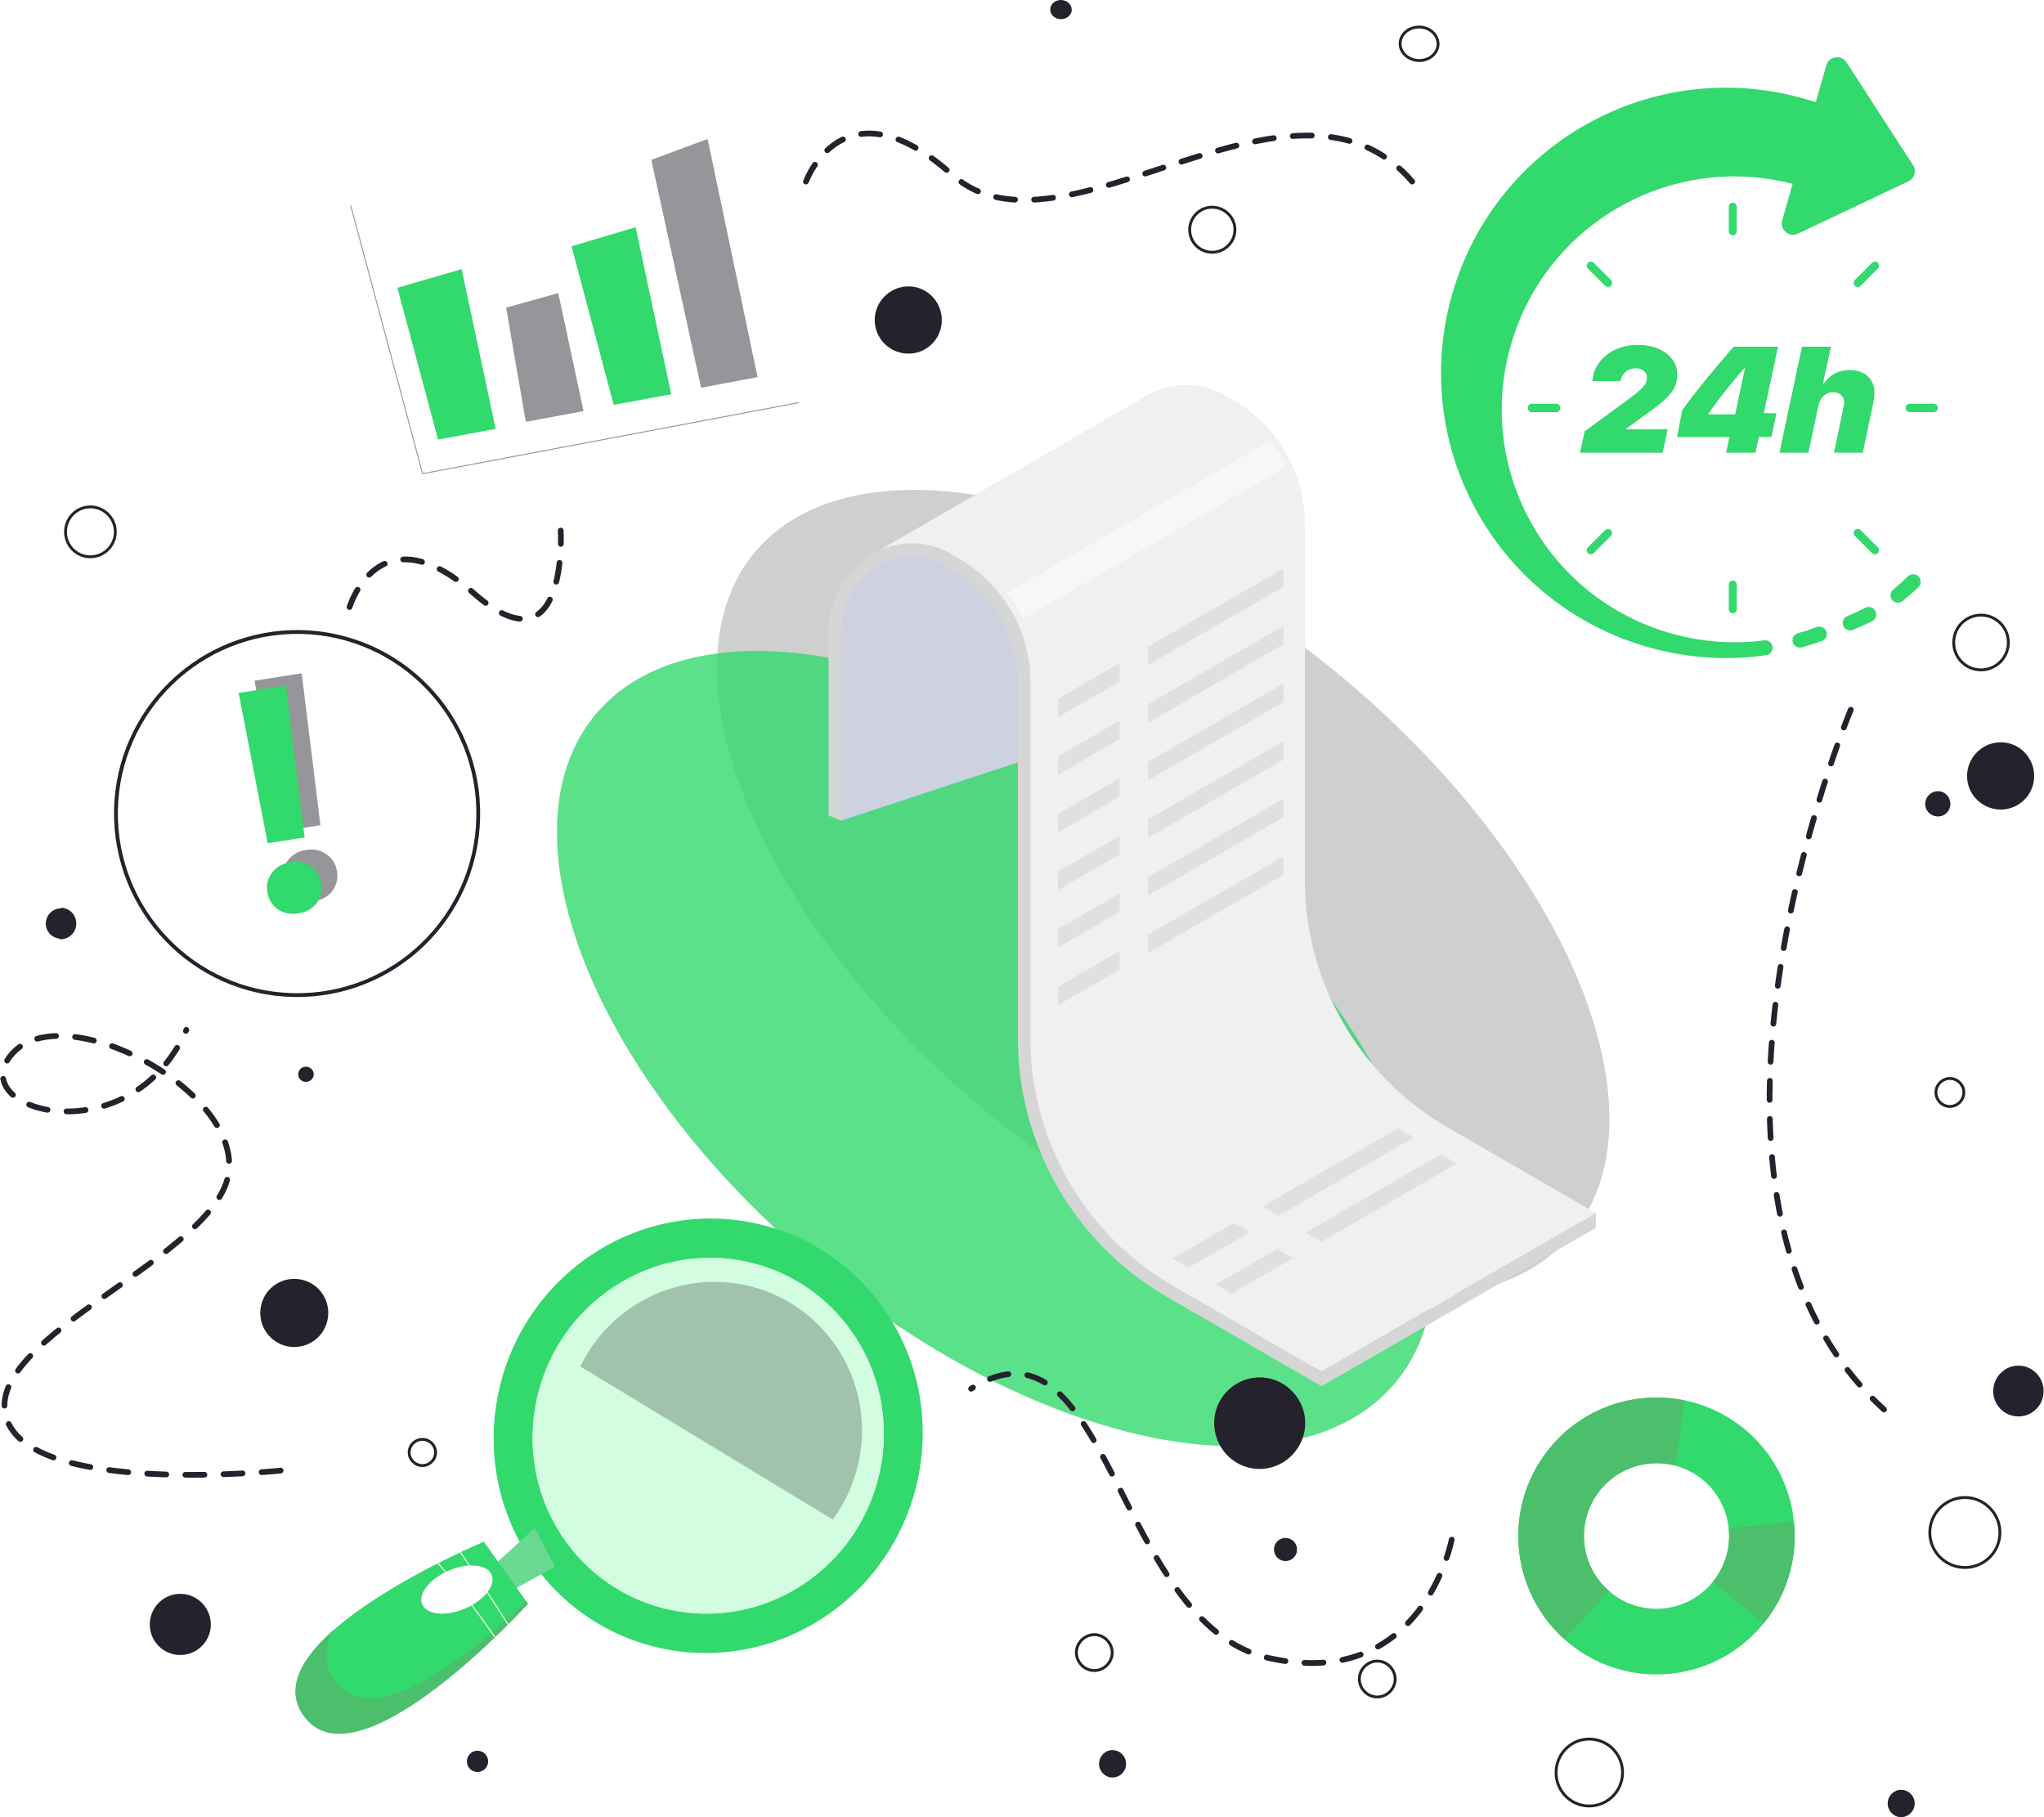<svg xmlns="http://www.w3.org/2000/svg" width="1440" height="1280" viewBox="0 0 1440 1280" fill="none"><g filter="url(#filter0_f_228_1971)"><ellipse cx="375.023" cy="197.857" rx="375.023" ry="197.857" transform="matrix(0.767 0.641 0.641 -0.767 405 540.708)" fill="#39383D" fill-opacity="0.24"></ellipse></g><g filter="url(#filter1_f_228_1971)"><ellipse cx="367.264" cy="197.857" rx="367.264" ry="197.857" transform="matrix(0.767 0.641 0.641 -0.767 292.778 654.948)" fill="#32D96C" fill-opacity="0.8"></ellipse></g><path d="M718.799 375.875L664.406 377.836L620.883 392.179C620.583 392.277 619.938 392.497 619.938 392.497C602.924 398.479 592.57 409.07 592.57 420.47V578.035L818.046 503.751L718.799 375.875Z" fill="#CED2E0"></path><path d="M667.558 393.979L673.515 397.443C703.261 414.63 721.615 446.418 721.615 480.794V731.721C721.615 789.03 745.491 842.917 786.188 881.236C787.812 882.77 789.472 884.262 791.138 885.754C801.218 894.656 812.253 902.631 824.167 909.476L931.103 966.123L1124.38 854.447L1017.45 797.8C953.975 761.146 914.895 693.36 914.895 620.004V369.075C914.895 334.7 896.582 302.912 866.795 285.724L860.834 282.26C845.066 273.14 825.617 273.315 810.022 282.654L808.133 278.577L615.295 390.033C630.847 380.913 651.962 384.903 667.602 393.935L667.558 393.979Z" fill="#F0F0F0"></path><path d="M1120 862.198L1015.24 801.683C950.615 764.318 910.441 694.726 910.441 620.048V369.043C910.441 336.33 892.867 305.897 864.564 289.541L858.604 286.076C844.411 277.876 826.795 277.92 812.602 286.208C812.295 286.384 812.03 286.559 811.723 286.734C795.774 296.557 785.917 314.273 785.917 332.997V500.904H777.021V332.997C777.021 311.203 788.545 290.593 807.081 279.192C807.429 278.973 807.778 278.753 808.133 278.578C825.045 268.668 846.077 268.624 863.03 278.403L868.991 281.866C900.012 299.802 919.287 333.217 919.287 369.087V620.048C919.287 691.568 957.76 758.225 1019.62 794.008L1124.38 854.523L1119.96 862.24L1120 862.198Z" fill="#F0F0F0"></path><path d="M894.908 310.358L709.437 417.688C713.821 423.395 717.544 429.584 720.521 436.081L905.992 328.751C903.016 322.21 899.293 316.065 894.908 310.358Z" fill="#F7F7F7"></path><path d="M931.075 976.454L821.908 913.338C757.286 875.966 717.112 806.367 717.112 731.673V480.662C717.112 447.943 699.545 417.504 671.247 401.145L665.289 397.68C651.095 389.478 633.484 389.522 619.29 397.811C618.983 397.987 618.721 398.163 618.414 398.338C602.511 408.163 592.61 425.882 592.61 444.566V578.075L583.717 574.434V444.566C583.717 422.768 595.239 402.153 613.77 390.75C614.12 390.531 614.471 390.312 614.822 390.136C631.731 380.224 652.76 380.18 669.714 389.96L675.669 393.426C706.69 411.364 725.965 444.785 725.965 480.662V731.673C725.965 803.209 764.432 869.874 826.286 905.663L931.033 966.186V976.454H931.075Z" fill="#D6D6D6"></path><path d="M1124.38 864.82L931.074 976.454V966.2L1124.38 854.565V864.82Z" fill="#D6D6D6"></path><path d="M788.753 480.084L745.372 505.169V492.144L788.753 467.102V480.084Z" fill="#E0E0E0"></path><path d="M904.076 413.422L808.774 468.506V455.524L904.076 400.441V413.422Z" fill="#E0E0E0"></path><path d="M788.753 520.649L745.372 545.735V532.709L788.753 507.668V520.649Z" fill="#E0E0E0"></path><path d="M904.076 453.988L808.774 509.071V496.09L904.076 441.007V453.988Z" fill="#E0E0E0"></path><path d="M788.753 561.216L745.372 586.301V573.277L788.753 548.235V561.216Z" fill="#E0E0E0"></path><path d="M904.076 494.556L808.774 549.638V536.657L904.076 481.574V494.556Z" fill="#E0E0E0"></path><path d="M788.753 601.782L745.372 626.868V613.843L788.753 588.801V601.782Z" fill="#E0E0E0"></path><path d="M904.076 535.121L808.774 590.204V577.223L904.076 522.14V535.121Z" fill="#E0E0E0"></path><path d="M788.753 642.349L745.372 667.434V654.409L788.753 629.368V642.349Z" fill="#E0E0E0"></path><path d="M904.076 575.688L808.774 630.771V617.79L904.076 562.707V575.688Z" fill="#E0E0E0"></path><path d="M788.753 682.917L745.372 707.999V694.977L788.753 669.937V682.917Z" fill="#E0E0E0"></path><path d="M904.076 616.256L808.774 671.338V658.357L904.076 603.274V616.256Z" fill="#E0E0E0"></path><path d="M899.789 879.745L856.45 904.785L867.667 911.275L911.047 886.235L899.789 879.745Z" fill="#E0E0E0"></path><path d="M1015.15 813.081L919.811 868.166L931.076 874.656L1026.38 819.571L1015.15 813.081Z" fill="#E0E0E0"></path><path d="M869.423 861.411L826.084 886.493L837.307 892.983L880.681 867.901L869.423 861.411Z" fill="#E0E0E0"></path><path d="M984.792 794.747L889.442 849.832L900.708 856.364L996.009 801.285L984.792 794.747Z" fill="#E0E0E0"></path><path d="M1126.67 255.322C1129.55 251.476 1133.34 248.451 1138.06 246.243C1142.78 244.035 1148.07 242.933 1153.92 242.933C1159.26 242.933 1164.01 243.821 1168.18 245.598C1172.35 247.375 1175.63 249.832 1178.02 252.97C1180.41 256.109 1181.61 259.765 1181.61 263.937C1181.61 266.318 1181.29 268.534 1180.63 270.585C1179.98 272.637 1178.87 274.672 1177.3 276.689C1175.73 278.707 1173.59 280.881 1170.86 283.209C1168.15 285.536 1164.72 288.185 1160.58 291.149L1145.65 301.911L1145.6 302.324H1174.85L1171.33 318.88H1113.1L1116.41 303.825L1146.43 281.838C1149.11 279.84 1151.35 278.113 1153.14 276.664C1154.94 275.216 1156.36 273.915 1157.41 272.757C1158.46 271.602 1159.2 270.499 1159.63 269.447C1160.06 268.394 1160.28 267.283 1160.28 266.109C1160.28 264.764 1159.94 263.591 1159.27 262.592C1158.6 261.593 1157.67 260.817 1156.48 260.265C1155.29 259.714 1153.92 259.436 1152.37 259.436C1150.54 259.436 1148.89 259.782 1147.41 260.471C1145.93 261.161 1144.69 262.179 1143.69 263.524C1142.69 264.869 1142 266.525 1141.62 268.492H1121.89C1122.2 263.56 1123.79 259.172 1126.67 255.324V255.322Z" fill="#32D96C"></path><path d="M1218.4 307.808H1181.46L1185.18 288.821C1186.77 286.614 1188.38 284.423 1190.04 282.251C1191.69 280.078 1193.4 277.872 1195.15 275.629C1196.91 273.388 1198.75 271.077 1200.68 268.696C1202.6 266.315 1204.65 263.842 1206.8 261.272C1208.95 258.704 1211.23 256.003 1213.65 253.176C1216.06 250.348 1218.62 247.365 1221.34 244.226H1252.6L1242.63 291.045H1251.51L1247.95 307.808H1239.06L1236.74 318.879H1216.07L1218.4 307.808ZM1203.42 291.874H1222.43L1229.35 259.282H1228.94C1227.6 260.8 1226.19 262.421 1224.73 264.144C1223.27 265.869 1221.77 267.655 1220.26 269.499C1218.74 271.344 1217.24 273.208 1215.74 275.086C1214.24 276.967 1212.77 278.846 1211.35 280.725C1209.92 282.605 1208.54 284.451 1207.21 286.26C1205.89 288.071 1204.64 289.804 1203.47 291.459L1203.42 291.872V291.874Z" fill="#32D96C"></path><path d="M1269.5 244.226H1289.86L1284.22 270.404H1284.63C1286.77 267.3 1289.41 264.895 1292.54 263.187C1295.68 261.479 1299.22 260.625 1303.18 260.625C1306.66 260.625 1309.7 261.289 1312.3 262.617C1314.9 263.946 1316.93 265.791 1318.37 268.152C1319.82 270.516 1320.55 273.282 1320.55 276.455C1320.55 277.524 1320.49 278.646 1320.37 279.818C1320.24 280.99 1320.05 282.198 1319.77 283.441L1312.33 318.879H1292.03L1298.79 286.597C1298.93 285.908 1299.03 285.285 1299.08 284.735C1299.13 284.184 1299.15 283.632 1299.15 283.08C1299.15 281.115 1298.42 279.485 1296.96 278.191C1295.49 276.898 1293.65 276.251 1291.4 276.251C1289.79 276.251 1288.26 276.638 1286.83 277.415C1285.4 278.191 1284.19 279.259 1283.19 280.621C1282.19 281.984 1281.5 283.563 1281.13 285.355L1274.04 318.879H1253.64L1269.5 244.228V244.226Z" fill="#32D96C"></path><path d="M1220.74 142.728C1219.2 142.728 1217.94 144.02 1217.94 145.612V162.862C1217.94 164.456 1219.2 165.748 1220.74 165.748C1222.29 165.748 1223.55 164.456 1223.55 162.862V145.612C1223.55 144.02 1222.29 142.728 1220.74 142.728Z" fill="#32D96C"></path><path d="M1076.28 287.337V287.339C1076.28 288.969 1077.57 290.29 1079.16 290.29H1096.41C1098 290.29 1099.3 288.969 1099.3 287.339V287.337C1099.3 285.708 1098 284.387 1096.41 284.387H1079.16C1077.57 284.387 1076.28 285.708 1076.28 287.337Z" fill="#32D96C"></path><path d="M1220.74 431.949C1222.29 431.949 1223.55 430.657 1223.55 429.064V411.814C1223.55 410.221 1222.29 408.929 1220.74 408.929C1219.2 408.929 1217.94 410.221 1217.94 411.814V429.064C1217.94 430.657 1219.2 431.949 1220.74 431.949Z" fill="#32D96C"></path><path d="M1365.2 287.339V287.337C1365.2 285.708 1363.93 284.387 1362.35 284.387H1345.33C1343.75 284.387 1342.48 285.708 1342.48 287.337V287.339C1342.48 288.969 1343.75 290.29 1345.33 290.29H1362.35C1363.93 290.29 1365.2 288.969 1365.2 287.339Z" fill="#32D96C"></path><path d="M1118.71 185.108V185.11C1117.59 186.23 1117.59 188.047 1118.71 189.168L1130.82 201.301C1131.94 202.422 1133.76 202.422 1134.87 201.301V201.299C1136 200.178 1136 198.362 1134.87 197.241L1122.76 185.108C1121.64 183.987 1119.82 183.987 1118.71 185.108Z" fill="#32D96C"></path><path d="M1118.7 389.603L1118.71 389.604C1119.82 390.725 1121.64 390.725 1122.76 389.604L1134.87 377.471C1136 376.351 1136 374.533 1134.87 373.413V373.412C1133.75 372.291 1131.94 372.291 1130.82 373.412L1118.7 385.544C1117.59 386.665 1117.59 388.482 1118.7 389.603Z" fill="#32D96C"></path><path d="M1322.93 389.606L1322.93 389.604C1324.05 388.484 1324.05 386.667 1322.93 385.546L1310.81 373.413C1309.69 372.293 1307.88 372.293 1306.76 373.413V373.415C1305.64 374.536 1305.64 376.352 1306.76 377.473L1318.88 389.606C1319.99 390.726 1321.81 390.726 1322.93 389.606Z" fill="#32D96C"></path><path d="M1322.93 185.108L1322.93 185.106C1321.81 183.985 1320 183.985 1318.88 185.106L1306.76 197.239C1305.64 198.36 1305.64 200.177 1306.76 201.297V201.299C1307.88 202.42 1309.69 202.42 1310.81 201.299L1322.93 189.166C1324.05 188.045 1324.05 186.229 1322.93 185.108Z" fill="#32D96C"></path><path d="M1248.74 455.61C1249.11 458.462 1247.12 461.097 1244.28 461.506C1217.67 465.328 1189.86 463.824 1162.33 456.183C1054.97 426.391 992.511 315.263 1022.85 207.951C1053.06 101.095 1164.15 39.082 1270.81 69.466L1279.27 71.872L1286.6 46.085C1288.46 39.529 1297.17 38.223 1300.87 43.94L1347.69 116.286C1350.31 120.315 1348.77 125.718 1344.43 127.773L1266.57 164.603C1260.42 167.514 1253.7 161.816 1255.56 155.262L1262.88 129.521C1176.68 107.184 1087.96 158.023 1063.99 244.524C1039.86 331.633 1090.34 421.499 1177.22 446.151C1199.24 452.399 1221.48 453.827 1242.83 451.064C1245.72 450.69 1248.36 452.722 1248.74 455.612V455.61Z" fill="#32D96C"></path><path d="M1263.1 452.716C1262.1 449.921 1263.69 446.869 1266.59 446.057C1271.07 444.799 1275.49 443.354 1279.83 441.73C1282.48 440.74 1285.46 442.004 1286.57 444.577C1287.07 445.725 1287.11 446.942 1286.79 448.048C1286.34 449.614 1285.16 450.953 1283.47 451.551C1278.84 453.187 1274.16 454.66 1269.4 455.962C1266.77 456.684 1264.01 455.258 1263.1 452.716Z" fill="#32D96C"></path><path d="M1321.75 433.717C1321.47 435.353 1320.45 436.841 1318.84 437.634C1314.43 439.81 1309.94 441.822 1305.37 443.672C1302.83 444.697 1299.93 443.564 1298.73 441.093C1297.42 438.379 1298.66 435.112 1301.45 433.965C1305.75 432.191 1309.98 430.233 1314.11 428.105C1316.64 426.805 1319.74 427.753 1321.13 430.231C1321.75 431.336 1321.94 432.563 1321.75 433.717Z" fill="#32D96C"></path><path d="M1353.06 409.129C1353.28 410.772 1352.72 412.496 1351.42 413.722C1347.84 417.087 1344.13 420.323 1340.31 423.422C1338.18 425.142 1335.1 424.903 1333.24 422.889C1331.21 420.678 1331.44 417.191 1333.77 415.283C1337.36 412.332 1340.83 409.228 1344.15 405.987C1346.18 404.008 1349.42 404.012 1351.46 405.974C1352.38 406.851 1352.91 407.969 1353.06 409.129Z" fill="#32D96C"></path><path d="M336.915 575.495C335.722 646.035 277.425 702.331 206.826 700.923C136.442 699.522 80.479 641.344 81.683 570.589C83.091 500.06 141.163 443.97 211.772 445.164C282.156 446.56 338.333 504.752 336.915 575.495Z" stroke="#24222C" stroke-width="2.688"></path><path d="M1303.88 499.929C1303.88 499.929 1160.74 841.299 1327.29 992.85" stroke="#24222C" stroke-width="4.032" stroke-linecap="round" stroke-linejoin="round" stroke-dasharray="13.44 13.44"></path><path d="M1022.72 1084.52C1022.72 1084.52 1002.33 1191.86 894.094 1167.96C785.659 1144.05 781.253 916.573 684.14 978.211" stroke="#24222C" stroke-width="4.032" stroke-linecap="round" stroke-linejoin="round" stroke-dasharray="13.44 13.44"></path><path d="M197.68 1035.86C197.68 1035.86 20.705 1054.64 4.27 998.232C-12.165 941.829 153.472 884.499 161.134 825.872C169.008 767.26 44.457 701.76 8.586 742.227C-27.073 782.708 91.853 815.304 131.281 725.44" stroke="#24222C" stroke-width="4.032" stroke-linecap="round" stroke-linejoin="round" stroke-dasharray="13.44 13.44"></path><path d="M246.275 427.587C246.275 427.587 266.854 359.096 333.711 417.825C400.569 476.555 395.036 373.702 395.036 373.702" stroke="#24222C" stroke-width="4.032" stroke-linecap="round" stroke-linejoin="round" stroke-dasharray="13.44 13.44"></path><path d="M567.803 127.888C567.803 127.888 594.396 54.763 671.246 123.438C748.106 191.898 910.517 29.866 994.888 127.888" stroke="#24222C" stroke-width="4.032" stroke-linecap="round" stroke-linejoin="round" stroke-dasharray="13.44 13.44"></path><path d="M208.498 901.331L208.498 901.331C221.465 901.98 231.395 912.988 230.741 925.986C230.087 938.977 219.103 948.928 206.136 948.28C193.169 947.624 183.238 936.623 183.892 923.625C184.546 910.627 195.53 900.676 208.498 901.331Z" fill="#24222C" stroke="#24222C"></path><path d="M220.509 756.966L220.509 756.966C220.373 759.663 217.95 761.701 215.21 761.567C212.496 761.428 210.476 759.189 210.613 756.466L210.613 756.466C210.75 753.751 212.984 751.726 215.698 751.858C218.438 751.999 220.645 754.269 220.509 756.966Z" fill="#24222C" stroke="#24222C"></path><path d="M127.999 1122.7L127.999 1122.7L127.999 1122.7ZM127.973 1123.2L127.974 1123.2C139.658 1123.78 148.575 1133.67 147.986 1145.38C147.407 1156.88 137.547 1165.81 125.859 1165.23C114.387 1164.65 105.471 1154.77 106.049 1143.27C106.638 1131.56 116.505 1122.62 127.973 1123.2Z" fill="#24222C" stroke="#24222C"></path><path d="M43.264 640.399C48.748 640.675 53.007 645.378 52.718 651.104L52.718 651.104C52.441 656.608 47.739 660.867 42.248 660.591C36.757 660.315 32.505 655.605 32.782 650.1C33.07 644.375 37.779 640.123 43.264 640.399ZM43.264 640.399L43.289 639.899M43.264 640.399L43.289 639.899M43.289 639.899C49.057 640.19 53.52 645.135 53.218 651.129C52.927 656.908 47.99 661.381 42.222 661.091L43.289 639.899Z" fill="#24222C" stroke="#24222C"></path><path d="M663.48 226.699C662.822 239.756 651.828 249.717 638.798 249.061C625.768 248.406 615.615 237.38 616.272 224.323C616.929 211.266 628.148 201.101 641.178 201.757C654.208 202.413 664.136 213.642 663.48 226.699Z" fill="#24222C"></path><path d="M755.042 7.22C754.854 10.83 751.277 13.705 747.004 13.499C742.947 13.303 739.692 10.098 739.88 6.489C740.082 2.689 743.658 -0.186 747.715 0.009C751.989 0.216 755.244 3.42 755.042 7.22Z" fill="#24222C"></path><path d="M1433.03 547.83C1432.37 560.888 1421.38 570.85 1408.35 570.194C1395.32 569.538 1385.17 558.511 1385.82 545.455C1386.48 532.398 1397.7 522.233 1410.73 522.889C1423.76 523.545 1433.69 534.774 1433.03 547.83Z" fill="#24222C"></path><path d="M1374.04 566.746C1373.8 571.669 1369.76 575.329 1364.85 575.082C1359.93 574.834 1356.06 570.777 1356.32 565.854C1356.56 560.931 1360.83 557.069 1365.74 557.315C1370.65 557.563 1374.29 561.823 1374.04 566.746Z" fill="#24222C"></path><path d="M1404.75 979.065L1404.75 979.065C1405.23 969.482 1413.31 961.966 1422.86 962.447C1432.39 962.927 1439.69 971.216 1439.2 980.8C1438.72 990.368 1430.65 997.677 1421.11 997.196L1421.09 997.671L1421.11 997.196C1411.56 996.715 1404.27 988.634 1404.75 979.065Z" fill="#24222C" stroke="#24222C"></path><path d="M855.917 1000.77L855.917 1000.77C856.781 983.486 871.593 969.871 889.048 970.749L889.048 970.749C906.283 971.614 919.867 986.666 918.996 1003.94C918.117 1021.43 903.089 1035.04 885.857 1034.18C868.404 1033.3 855.031 1018.27 855.917 1000.77Z" fill="#24222C" stroke="#24222C"></path><path d="M913.758 1091.86C913.534 1096.36 909.714 1099.81 905.232 1099.58C900.743 1099.36 897.299 1095.54 897.522 1091.04C897.752 1086.55 901.565 1083.09 906.048 1083.32C910.537 1083.54 913.988 1087.36 913.758 1091.86Z" fill="#24222C"></path><path d="M783.23 1251.53L783.23 1251.53C778.39 1251.28 774.537 1247.03 774.788 1241.94C775.046 1236.86 779.309 1233.01 784.148 1233.26C789.211 1233.52 793.057 1237.78 792.806 1242.86C792.548 1247.93 788.293 1251.79 783.23 1251.53Z" fill="#24222C" stroke="#24222C"></path><path d="M329.447 1240.35L329.447 1240.35C329.638 1236.55 332.789 1233.51 336.776 1233.7C340.558 1233.9 343.592 1237.26 343.402 1241.05C343.21 1244.85 339.855 1247.88 336.072 1247.69C332.086 1247.49 329.255 1244.15 329.447 1240.35Z" fill="#24222C" stroke="#24222C"></path><path d="M1338.82 1279.49L1338.82 1279.49C1343.88 1279.75 1348.15 1275.69 1348.4 1270.82C1348.65 1265.74 1344.8 1261.48 1339.74 1261.23L1339.74 1261.23C1334.9 1260.98 1330.64 1264.83 1330.38 1269.91L1338.82 1279.49ZM1338.82 1279.49C1333.99 1279.25 1330.14 1274.79 1330.38 1269.91L1338.82 1279.49Z" fill="#24222C" stroke="#24222C"></path><path d="M1408.93 1080.72C1408.24 1094.42 1396.58 1104.77 1383.13 1104.09C1369.46 1103.41 1358.89 1091.93 1359.58 1078.23C1360.26 1064.75 1371.93 1054.17 1385.6 1054.86C1399.06 1055.54 1409.61 1067.23 1408.93 1080.72Z" stroke="#24222C" stroke-width="2.016"></path><path d="M306.85 1023.56C306.591 1028.7 302.115 1032.55 297.201 1032.3C292.074 1032.04 288.007 1027.76 288.265 1022.62C288.523 1017.49 293.001 1013.63 298.127 1013.89C303.04 1014.14 307.108 1018.42 306.85 1023.56Z" stroke="#24222C" stroke-width="2.016"></path><path d="M783.533 1164.71C783.191 1171.55 777.134 1177.05 770.295 1176.7C763.456 1176.36 757.984 1170.28 758.326 1163.44C758.674 1156.59 764.732 1151.1 771.564 1151.44C778.402 1151.78 783.875 1157.85 783.533 1164.71Z" stroke="#24222C" stroke-width="2.016"></path><path d="M982.876 1183.33C982.534 1190.18 976.476 1195.67 969.638 1195.32C962.799 1194.98 957.327 1188.91 957.668 1182.06C958.017 1175.21 964.075 1169.72 970.907 1170.06C977.745 1170.41 983.217 1176.47 982.876 1183.33Z" stroke="#24222C" stroke-width="2.016"></path><path d="M1143.06 1249.73C1142.4 1262.78 1131.41 1272.75 1118.38 1272.09C1105.56 1271.45 1095.62 1260.43 1096.28 1247.38C1096.94 1234.32 1107.93 1224.36 1120.74 1225C1133.78 1225.66 1143.71 1236.67 1143.06 1249.73Z" stroke="#24222C" stroke-width="2.016"></path><path d="M869.987 162.622C869.548 171.398 861.929 178.096 853.173 177.656C844.418 177.214 837.718 169.796 838.165 161.021C838.604 152.244 846.007 145.536 854.763 145.976C863.525 146.417 870.434 153.846 869.987 162.622Z" stroke="#24222C" stroke-width="2.016"></path><path d="M81.218 375.503C80.734 385.135 72.432 392.657 62.819 392.173C52.994 391.679 45.702 383.372 46.187 373.739C46.672 364.107 54.76 356.575 64.586 357.069C74.198 357.553 81.703 365.87 81.218 375.503Z" stroke="#24222C" stroke-width="2.016"></path><path d="M1013.1 31.481C1012.77 37.941 1006.51 42.972 999.245 42.621C991.765 42.261 986.063 36.653 986.404 30.193C986.746 23.733 993.006 18.702 1000.48 19.062C1007.74 19.413 1013.44 25.021 1013.1 31.481Z" stroke="#24222C" stroke-width="2.016"></path><path d="M1414.87 453.536C1414.33 464.239 1405.14 472.36 1394.67 471.833C1383.99 471.295 1375.88 462.303 1376.42 451.601C1376.96 440.898 1385.93 432.766 1396.62 433.304C1407.08 433.831 1415.41 442.833 1414.87 453.536Z" stroke="#24222C" stroke-width="2.016"></path><path d="M1383.52 770.013C1383.25 775.36 1378.54 779.633 1373.2 779.361C1367.85 779.097 1363.59 774.377 1363.87 769.023C1364.14 763.67 1368.85 759.403 1374.19 759.668C1379.53 759.94 1383.79 764.66 1383.52 770.013Z" stroke="#24222C" stroke-width="2.016"></path><path d="M279.975 202.725L308.608 309.616L349.194 302.106L325.231 189.565L279.975 202.725Z" fill="#32D96C"></path><path d="M356.565 216.732L370.425 297.118L411.114 289.604L393.314 206.428L356.565 216.732Z" fill="#24222C" fill-opacity="0.48"></path><path d="M402.656 173.47L432.347 285.214L472.878 277.706L447.813 160.04L402.656 173.47Z" fill="#32D96C"></path><path d="M458.853 112.579L493.913 273.108L533.713 265.624L498.526 97.893L458.853 112.579Z" fill="#24222C" fill-opacity="0.48"></path><path d="M247.107 144.77L297.698 333.647L562.788 283.609" stroke="#24222C" stroke-opacity="0.48" stroke-width="0.691"></path><path fill-rule="evenodd" clip-rule="evenodd" d="M1242.6 1143.33C1208.72 1185.23 1147.43 1191.57 1105.76 1157.76C1063.95 1123.82 1057.5 1062.39 1091.38 1020.5C1125.27 978.608 1186.56 972.264 1228.37 1006.07C1270.04 1040.02 1276.49 1101.44 1242.6 1143.33ZM1206.7 1114.19C1224.58 1092.26 1221.15 1059.97 1199.28 1042.06C1177.26 1024.28 1145.04 1027.71 1127.29 1049.64C1109.54 1071.71 1112.83 1103.86 1134.85 1121.78C1156.73 1139.56 1188.95 1136.26 1206.7 1114.19Z" fill="#32D96C"></path><path d="M1217.86 1076.61C1219.25 1089.67 1215.58 1103.15 1206.7 1114.19L1242.6 1143.33C1243.76 1142.02 1244.79 1140.57 1245.81 1139.26C1260.46 1119.08 1266.31 1095.05 1263.8 1071.83L1217.86 1076.61Z" fill="#4BBF6B"></path><path d="M1133.67 1120.76C1112.75 1102.76 1109.83 1071.32 1127.29 1049.64C1140.37 1033.49 1161.28 1027.43 1180.12 1032.35L1186.93 986.492C1152.38 979.291 1115.1 991.079 1091.38 1020.5C1058.51 1061.08 1063.6 1119.97 1101.96 1154.57L1133.67 1120.76Z" fill="#4BBF6B"></path><path d="M212.545 474.265L225.742 581.258L199.738 585.343L179.269 479.493L212.545 474.265ZM221.503 634.764C215.92 635.641 211.027 634.678 206.823 631.876C202.744 628.905 200.3 624.847 199.492 619.706C198.684 614.564 199.777 610.026 202.772 606.093C205.891 601.99 210.242 599.5 215.825 598.623C221.261 597.768 226.019 598.828 230.098 601.8C234.155 604.624 236.587 608.608 237.395 613.75C238.203 618.892 237.121 623.503 234.15 627.583C231.154 631.516 226.939 633.909 221.503 634.764Z" fill="#24222C" fill-opacity="0.48"></path><path fill-rule="evenodd" clip-rule="evenodd" d="M411.631 887.448C343.497 937.103 327.312 1032.82 375.574 1101.22C423.836 1169.64 518.059 1184.76 586.185 1135.24C654.32 1085.59 670.504 989.874 622.378 921.474C574.116 853.06 479.759 837.925 411.631 887.448ZM427.469 909.874C483.3 869.267 560.45 881.704 599.907 937.765C639.5 993.826 626.187 1072.08 570.483 1112.82C514.652 1153.43 437.375 1140.85 397.91 1084.92C358.452 1028.87 371.638 950.473 427.469 909.874Z" fill="#32D96C"></path><path d="M397.909 1084.93C437.374 1140.85 514.651 1153.43 570.482 1112.83C626.185 1072.08 639.498 993.826 599.905 937.765C560.448 881.704 483.298 869.274 427.467 909.874C371.636 950.473 358.451 1028.87 397.909 1084.93Z" fill="#B9FCD0" fill-opacity="0.64"></path><path d="M391.034 1103.47L357.249 1122.23L345.072 1105.21L376.662 1076.34L391.034 1103.47Z" fill="#69DA90"></path><path d="M357.737 1109.66L371.94 1129.66C371.94 1129.66 251.886 1261.93 213.836 1208.44C175.921 1154.95 340.867 1085.96 340.867 1085.96L357.737 1109.66Z" fill="#32D96C"></path><path d="M235.585 1183.29C263.249 1222.2 334.037 1163.11 370.75 1127.87L372.023 1129.58C372.023 1129.58 251.909 1261.95 213.839 1208.42C200.007 1188.97 213.121 1167.39 235.397 1147.77C228.639 1159.78 227.46 1171.93 235.585 1183.29Z" fill="#4BBF6B"></path><path d="M357.971 1144.35C357.971 1144.35 344.673 1122.9 324.44 1093.59" stroke="white" stroke-width="0.691" stroke-linecap="round"></path><path d="M348.653 1153.31C348.653 1153.31 333.271 1129.98 308.781 1101.27" stroke="white" stroke-width="0.691" stroke-linecap="round"></path><g style="mix-blend-mode:soft-light"><path d="M316.238 1106.28C302.724 1112.06 294.273 1122.62 297.427 1130.03C300.445 1137.44 313.994 1138.78 327.501 1133.14C341.014 1127.35 349.472 1116.66 346.318 1109.24C343.301 1101.83 329.751 1100.49 316.238 1106.28Z" fill="white"></path></g><g style="mix-blend-mode:soft-light"><path d="M408.892 962.533C416.232 947.134 427.433 933.429 442.152 922.77C489.131 888.877 554.348 899.438 587.834 946.548C614.851 984.575 613.053 1034.63 586.677 1070.35L408.892 962.533Z" fill="#050E08" fill-opacity="0.24"></path></g><path d="M201.408 482.88L214.605 589.874L188.602 593.959L168.133 488.109L201.408 482.88ZM210.367 643.379C204.784 644.256 199.891 643.294 195.687 640.492C191.607 637.52 189.163 633.463 188.355 628.321C187.548 623.179 188.641 618.642 191.636 614.709C194.755 610.605 199.106 608.115 204.688 607.238C210.124 606.384 214.882 607.443 218.962 610.415C223.019 613.241 225.452 617.224 226.259 622.366C227.067 627.507 225.985 632.119 223.013 636.198C220.018 640.131 215.803 642.525 210.367 643.379Z" fill="#32D96C"></path><defs><filter id="filter0_f_228_1971" x="401.896" y="241.72" width="835.539" height="775.09" filterUnits="userSpaceOnUse" color-interpolation-filters="sRGB"><feGaussianBlur stdDeviation="51.577"></feGaussianBlur></filter><filter id="filter1_f_228_1971" x="289.162" y="355.181" width="824.654" height="766.698" filterUnits="userSpaceOnUse" color-interpolation-filters="sRGB"><feGaussianBlur stdDeviation="51.577"></feGaussianBlur></filter></defs></svg>
